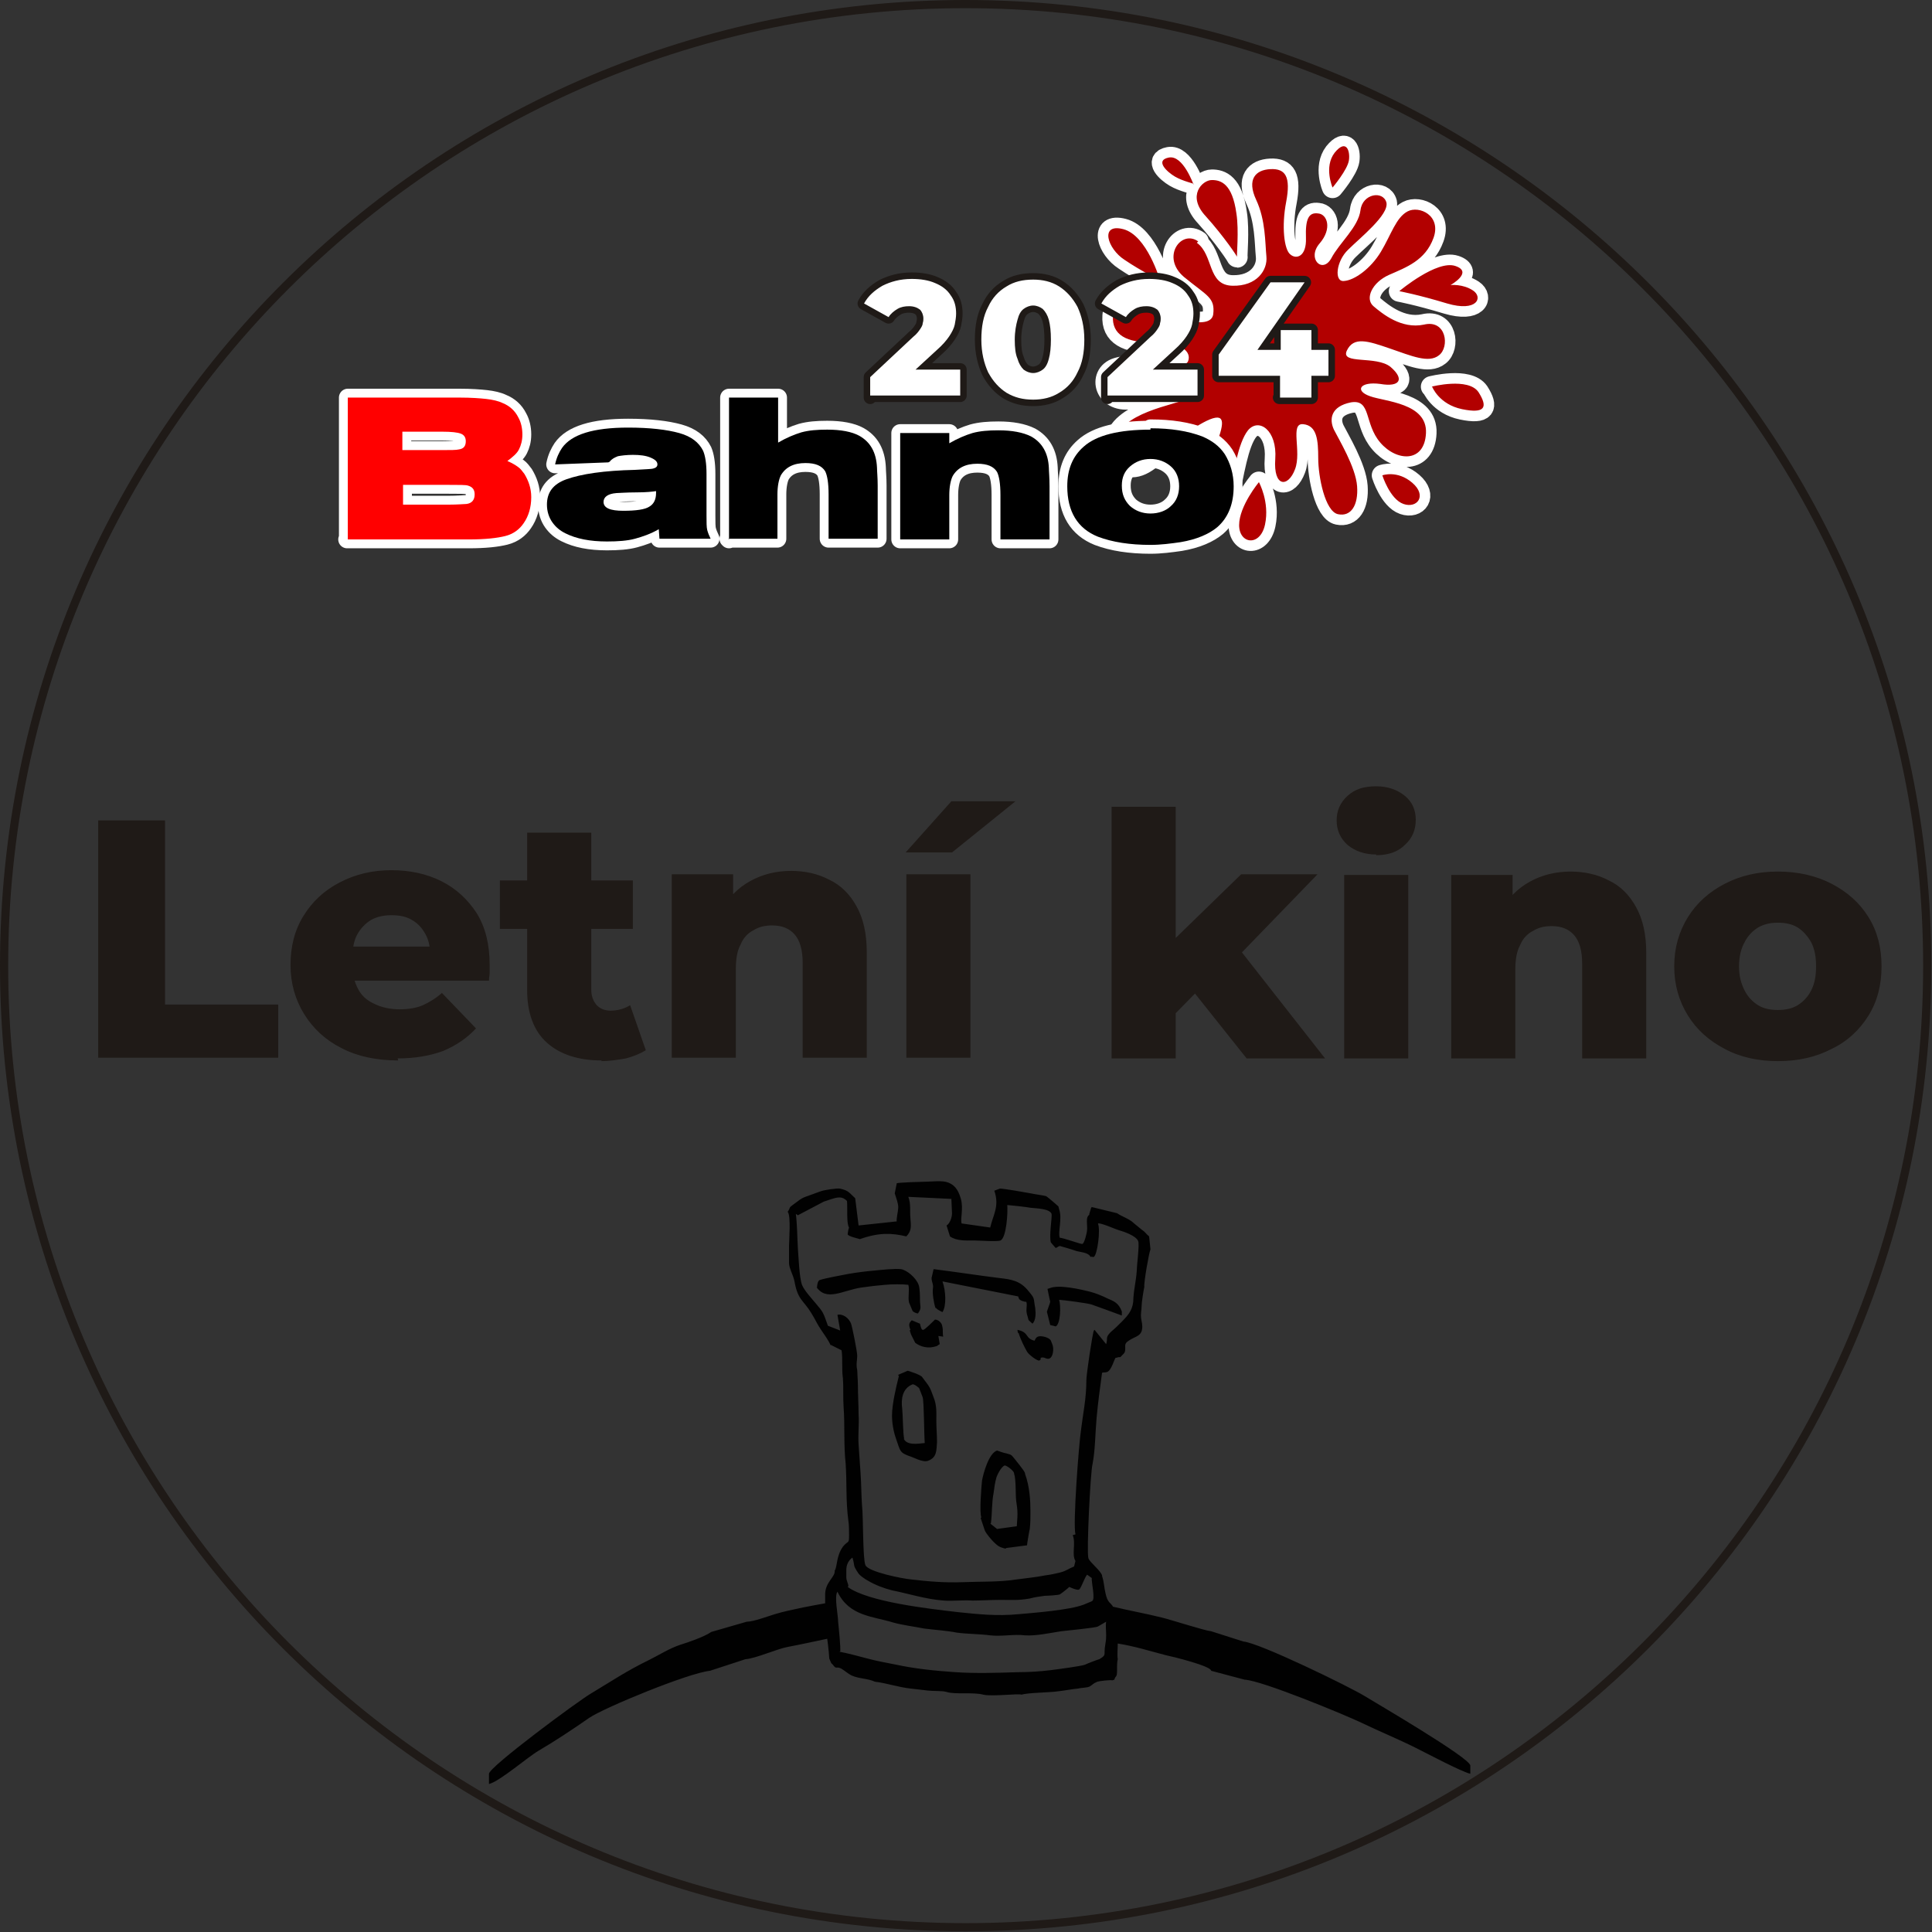<?xml version="1.0" encoding="UTF-8"?>
<!-- Creator: CorelDRAW -->
<svg xmlns="http://www.w3.org/2000/svg" xmlns:xlink="http://www.w3.org/1999/xlink" xml:space="preserve" width="18.483mm" height="18.483mm" style="shape-rendering:geometricPrecision; text-rendering:geometricPrecision; image-rendering:optimizeQuality; fill-rule:evenodd; clip-rule:evenodd" viewBox="0 0 2.833 2.833">
 <rect x="0" y="0" width="2.833" height="2.833" fill="#333333" stroke="none"/>
 <defs>
  <style type="text/css">
   <![CDATA[
    .str0 {stroke:#1F1A17;stroke-width:0.012}
    .str3 {stroke:#1F1A17;stroke-width:0.019;stroke-linejoin:round}
    .str2 {stroke:white;stroke-width:0.026;stroke-linejoin:round}
    .str1 {stroke:white;stroke-width:0.031;stroke-linecap:round;stroke-linejoin:round}
    .fil0 {fill:none}
    .fil3 {fill:none;fill-rule:nonzero}
    .fil2 {fill:#010101}
    .fil4 {fill:#B20000}
    .fil1 {fill:#1F1A17;fill-rule:nonzero}
    .fil7 {fill:white;fill-rule:nonzero}
    .fil6 {fill:black;fill-rule:nonzero}
    .fil5 {fill:red;fill-rule:nonzero}
   ]]>
  </style>
 </defs>
 <g id="Vrstva_x0020_1">
  <g id="_209407088">
   <path id="_209406224" class="fil0 str0" d="M1.416 0.006c0.779,0 1.41,0.632 1.41,1.41 0,0.779 -0.632,1.41 -1.41,1.41 -0.779,0 -1.41,-0.632 -1.41,-1.41 0,-0.779 0.632,-1.41 1.41,-1.41z"></path>
   <path id="_209405624" class="fil1" d="M0.144 1.551l0 -0.348 0.098 0 0 0.27 0.166 0 0 0.078 -0.264 0zm0.44 0.004c-0.032,0 -0.06,-0.006 -0.083,-0.018 -0.024,-0.012 -0.042,-0.029 -0.055,-0.05 -0.013,-0.021 -0.02,-0.045 -0.02,-0.072 0,-0.027 0.006,-0.051 0.019,-0.072 0.013,-0.021 0.03,-0.037 0.053,-0.049 0.023,-0.012 0.048,-0.018 0.076,-0.018 0.026,0 0.051,0.005 0.073,0.016 0.022,0.011 0.039,0.027 0.052,0.047 0.013,0.021 0.019,0.046 0.019,0.076 0,0.003 -0,0.007 -0,0.011 -0,0.004 -0.001,0.008 -0.001,0.012l-0.213 0 0 -0.05 0.163 0 -0.036 0.014c0,-0.012 -0.002,-0.023 -0.007,-0.032 -0.005,-0.009 -0.011,-0.016 -0.02,-0.021 -0.008,-0.005 -0.018,-0.007 -0.03,-0.007 -0.011,0 -0.021,0.002 -0.03,0.007 -0.008,0.005 -0.015,0.012 -0.02,0.021 -0.005,0.009 -0.007,0.02 -0.007,0.032l0 0.014c0,0.013 0.003,0.025 0.008,0.034 0.005,0.01 0.013,0.017 0.024,0.022 0.01,0.005 0.023,0.008 0.037,0.008 0.013,0 0.025,-0.002 0.034,-0.006 0.009,-0.004 0.019,-0.01 0.028,-0.018l0.05 0.052c-0.013,0.014 -0.029,0.025 -0.048,0.033 -0.019,0.007 -0.041,0.011 -0.067,0.011zm0.298 0c-0.034,0 -0.061,-0.009 -0.08,-0.026 -0.019,-0.017 -0.029,-0.043 -0.029,-0.077l0 -0.231 0.094 0 0 0.23c0,0.01 0.003,0.017 0.008,0.023 0.005,0.005 0.012,0.008 0.02,0.008 0.011,0 0.021,-0.003 0.029,-0.008l0.023 0.066c-0.008,0.005 -0.018,0.009 -0.029,0.012 -0.012,0.002 -0.024,0.004 -0.036,0.004zm-0.149 -0.193l0 -0.071 0.195 0 0 0.071 -0.195 0zm0.426 -0.085c0.021,0 0.04,0.004 0.057,0.013 0.017,0.008 0.03,0.021 0.04,0.039 0.01,0.018 0.015,0.04 0.015,0.068l0 0.154 -0.094 0 0 -0.139c0,-0.019 -0.004,-0.033 -0.012,-0.042 -0.008,-0.009 -0.019,-0.013 -0.033,-0.013 -0.01,0 -0.019,0.002 -0.027,0.007 -0.008,0.004 -0.015,0.011 -0.019,0.021 -0.005,0.009 -0.007,0.021 -0.007,0.036l0 0.13 -0.094 0 0 -0.269 0.09 0 0 0.076 -0.017 -0.022c0.01,-0.02 0.024,-0.034 0.042,-0.044 0.018,-0.01 0.038,-0.015 0.061,-0.015zm0.17 0.274l0 -0.269 0.094 0 0 0.269 -0.094 0zm-0.001 -0.301l0.067 -0.075 0.094 0 -0.093 0.075 -0.068 0zm0.38 0.252l0.002 -0.113 0.11 -0.107 0.112 0 -0.122 0.126 -0.048 0.039 -0.054 0.055zm-0.078 0.05l0 -0.369 0.094 0 0 0.369 -0.094 0zm0.198 0l-0.082 -0.103 0.059 -0.073 0.138 0.176 -0.114 0zm0.143 0l0 -0.269 0.094 0 0 0.269 -0.094 0zm0.047 -0.299c-0.017,0 -0.031,-0.005 -0.042,-0.014 -0.011,-0.01 -0.016,-0.022 -0.016,-0.036 0,-0.014 0.005,-0.026 0.016,-0.036 0.011,-0.01 0.024,-0.014 0.042,-0.014 0.017,0 0.031,0.005 0.042,0.014 0.011,0.009 0.016,0.021 0.016,0.035 0,0.015 -0.005,0.027 -0.016,0.037 -0.01,0.01 -0.024,0.015 -0.042,0.015zm0.284 0.025c0.021,0 0.04,0.004 0.057,0.013 0.017,0.008 0.03,0.021 0.04,0.039 0.01,0.018 0.015,0.04 0.015,0.068l0 0.154 -0.094 0 0 -0.139c0,-0.019 -0.004,-0.033 -0.012,-0.042 -0.008,-0.009 -0.019,-0.013 -0.033,-0.013 -0.01,0 -0.019,0.002 -0.027,0.007 -0.008,0.004 -0.015,0.011 -0.019,0.021 -0.005,0.009 -0.007,0.021 -0.007,0.036l0 0.13 -0.094 0 0 -0.269 0.09 0 0 0.076 -0.017 -0.022c0.01,-0.02 0.024,-0.034 0.042,-0.044 0.018,-0.01 0.038,-0.015 0.061,-0.015zm0.305 0.278c-0.029,0 -0.056,-0.006 -0.078,-0.018 -0.023,-0.012 -0.041,-0.028 -0.054,-0.049 -0.013,-0.021 -0.02,-0.045 -0.02,-0.072 0,-0.027 0.007,-0.051 0.02,-0.072 0.013,-0.021 0.031,-0.037 0.054,-0.049 0.023,-0.012 0.049,-0.018 0.078,-0.018 0.029,0 0.056,0.006 0.079,0.018 0.023,0.012 0.041,0.028 0.054,0.049 0.013,0.021 0.019,0.045 0.019,0.072 0,0.027 -0.006,0.051 -0.019,0.072 -0.013,0.021 -0.031,0.038 -0.054,0.049 -0.023,0.012 -0.049,0.018 -0.079,0.018zm0 -0.075c0.011,0 0.021,-0.002 0.029,-0.007 0.008,-0.005 0.015,-0.012 0.02,-0.022 0.005,-0.01 0.007,-0.021 0.007,-0.035 0,-0.014 -0.002,-0.025 -0.007,-0.035 -0.005,-0.009 -0.012,-0.017 -0.02,-0.022 -0.008,-0.005 -0.018,-0.007 -0.029,-0.007 -0.011,0 -0.02,0.002 -0.029,0.007 -0.008,0.005 -0.015,0.012 -0.02,0.022 -0.005,0.009 -0.008,0.021 -0.008,0.035 0,0.014 0.003,0.025 0.008,0.035 0.005,0.01 0.012,0.017 0.02,0.022 0.008,0.005 0.018,0.007 0.029,0.007z"></path>
   <path id="_209405792" class="fil2" d="M1.224 2.303c0.001,0.01 -0.015,0.017 -0.014,0.037 0,0.003 3.06503e-005,0.007 -0,0.011 -0.011,0.002 -0.022,0.004 -0.032,0.006 -0.014,0.003 -0.029,0.006 -0.042,0.01 -0.01,0.003 -0.031,0.011 -0.041,0.011l-0.052 0.015c-0.01,0.007 -0.033,0.015 -0.046,0.019 -0.015,0.005 -0.031,0.015 -0.045,0.022 -0.033,0.016 -0.055,0.031 -0.085,0.049 -0.019,0.011 -0.15,0.108 -0.15,0.118l0 0.015c0.016,-0.004 0.056,-0.039 0.073,-0.049 0.024,-0.014 0.051,-0.032 0.074,-0.048 0.022,-0.015 0.146,-0.066 0.177,-0.069l0.052 -0.017c0.015,-0.001 0.046,-0.015 0.062,-0.018 0.021,-0.004 0.039,-0.008 0.058,-0.012 0.002,0.014 0.003,0.028 0.003,0.029l0.003 0.007c0.002,0.001 0.004,0.005 0.006,0.006 0.003,0.001 0.003,-0.001 0.009,0.002 0.005,0.003 0.009,0.007 0.015,0.01 0.012,0.005 0.023,0.004 0.034,0.009 0.017,0.002 0.034,0.008 0.052,0.01 0.009,0.001 0.018,0.002 0.026,0.003 0.008,0.001 0.02,0 0.027,0.002 0.012,0.004 0.039,0 0.054,0.004 0.012,0.003 0.052,-0.002 0.056,-0 0.009,-0.003 0.041,-0.003 0.054,-0.005 0.009,-0.001 0.019,-0.003 0.029,-0.004 0.004,-0.001 0.009,-0.001 0.014,-0.002 0.005,-0.001 0.007,-0.005 0.012,-0.007l0.002 -0.001c0.003,-0.001 0.02,-0.003 0.022,-0.002l0.003 -0.001c0.002,-0.007 0.004,-0.002 0.004,-0.014 0,-0.005 -9.1951e-005,-0.012 0.001,-0.016 -0.001,-0.006 -0,-0.015 0,-0.023 0.025,0.004 0.047,0.011 0.07,0.017 0.01,0.002 0.067,0.016 0.067,0.023l0.049 0.013c0.025,0.001 0.148,0.052 0.171,0.063 0.027,0.013 0.054,0.024 0.08,0.037 0.016,0.008 0.067,0.035 0.08,0.038l0 -0.012c0,-0.011 -0.137,-0.091 -0.155,-0.102 -0.021,-0.013 -0.154,-0.078 -0.178,-0.08l-0.047 -0.015c-0.01,-0.001 -0.056,-0.016 -0.072,-0.02 -0.024,-0.006 -0.047,-0.01 -0.072,-0.016 -0.003,-0.006 -0.008,-0.005 -0.011,-0.02 -0.002,-0.008 -0.002,-0.016 -0.005,-0.025l-0 -0.001c-0.003,-0.008 -0.018,-0.019 -0.02,-0.025 -0.003,-0.008 0.003,-0.127 0.006,-0.138 0.004,-0.02 0.004,-0.046 0.006,-0.068 0.002,-0.022 0.005,-0.044 0.008,-0.066 0.003,-0.001 0.003,-0 0.007,-0.001 0.007,-0.002 0.011,-0.02 0.013,-0.021l0.001 -0c0.003,-0.001 0.003,-0.001 0.006,-0.001 0.004,-0.005 0.007,-0.005 0.007,-0.012 7.66258e-005,-0.006 -0.001,-0.008 0.005,-0.012 0.01,-0.007 0.02,-0.006 0.02,-0.021 -9.1951e-005,-0.006 -0.002,-0.01 -0.002,-0.016 0,-0.005 0.001,-0.009 0.001,-0.014 0,-0.005 0.003,-0.024 0.004,-0.028 -0.001,-0.006 0.007,-0.051 0.009,-0.055l-0.002 -0.019c-0.005,-0.004 -0.005,-0.006 -0.011,-0.01 -0.004,-0.003 -0.007,-0.006 -0.011,-0.009 -0.007,-0.007 -0.018,-0.01 -0.025,-0.015l-0.037 -0.009 -0.001 0.001 -0.003 0.01 0.001 0c-0.007,0.003 -0.003,0.016 -0.004,0.023 -0,0.003 -0.004,0.02 -0.007,0.02 -0.001,0.001 -0.028,-0.009 -0.033,-0.009 -0.003,-0.009 0.004,-0.028 -0.001,-0.042l-0.001 -0.004c-0.001,-0.001 -0.016,-0.014 -0.018,-0.015 -0.003,-0.001 -0.018,-0.003 -0.022,-0.004 -0.005,-0.001 -0.045,-0.008 -0.046,-0.007l-0.008 0.003c0.008,0.023 -0.002,0.036 -0.006,0.054l-0.042 -0.006c-0.002,-0.008 0.003,-0.021 -0.001,-0.036 -0.004,-0.014 -0.01,-0.022 -0.022,-0.025 -0.009,-0.002 -0.025,6.13007e-005 -0.036,-0 -0.005,-0 -0.031,0.001 -0.036,0.002l-0.003 0.015c0.002,0.006 0.006,0.017 0.005,0.022 -0,0.004 -0.003,0.016 -0.002,0.019l-0.056 0.006 -0.005 -0.04c-0.009,-0.008 -0.009,-0.011 -0.022,-0.014 -0.004,-0.001 -0.024,0.002 -0.029,0.004l-0.022 0.008c-0.008,0.003 -0.01,0.006 -0.016,0.01 -0.01,0.007 -0.005,0.005 -0.01,0.012 0.005,0.005 0.002,0.042 0.002,0.05 0,0.009 6.13007e-005,0.016 0,0.025 6.13007e-005,0.008 0.006,0.017 0.008,0.027 0.005,0.028 0.013,0.027 0.025,0.047 0.005,0.008 0.009,0.017 0.014,0.024 0.004,0.006 0.012,0.017 0.014,0.023l0 -0.001 0.016 0.008c0.002,0.012 0,0.028 0.002,0.041 0.001,0.013 0,0.028 0.001,0.042 0.002,0.027 0,0.056 0.003,0.083 0.002,0.029 0,0.054 0.004,0.084 0.001,0.006 0.001,0.015 0.001,0.021 0,0.014 -0.001,0.007 -0.009,0.017 -0.01,0.014 -0.008,0.029 -0.012,0.035zm0.27 -0.348l0 0.001c0.003,0.009 0.008,0.019 0.012,0.026 0.002,0.004 0.015,0.014 0.018,0.013 0.002,-0.001 0.002,-0.001 0.002,-0.004 0.006,-0.002 0.008,0.003 0.013,0.001 0.005,-0.002 0.007,-0.014 0.004,-0.021l-0.002 -0.005c-0.002,-0.005 -0.015,-0.008 -0.019,-0.006 -0.003,0.001 -0.004,0.004 -0.005,0.006 -0.015,-0.004 -0.007,-0.012 -0.025,-0.016 0,0.002 -0,0.002 0.001,0.005zm-0.16 -0.004l0.002 0.006 0.006 0.012c0.008,0.006 0.019,0.009 0.031,0.005 0.003,-0.001 0.001,-0.001 0.005,-0.003l-0.002 -0.012 0.007 0.001c-0.001,-0.005 0,-0.01 -0.001,-0.014l-0.001 -0.004c-0.002,-0.004 -0.006,-0.007 -0.01,-0.007 -0.003,0.003 -0.014,0.014 -0.017,0.015 -0.003,0.001 -0.004,-0.005 -0.005,-0.009l-0.012 -0.005c-0.004,0.004 -0.005,0.006 -0.002,0.014zm-0.016 0.067c-0.004,0.016 -0.01,0.041 -0.01,0.058 -0,0.01 0.002,0.023 0.006,0.034 0.006,0.017 0.005,0.02 0.019,0.025 0.007,0.002 0.02,0.01 0.028,0.007 0.013,-0.005 0.012,-0.015 0.013,-0.027 0,-0.011 -0.001,-0.021 -0.001,-0.032 0,-0.01 0.001,-0.022 -0.004,-0.034l-0.003 -0.008c-0.003,-0.009 -0.009,-0.015 -0.014,-0.022 -0.002,-0.003 -0.02,-0.009 -0.021,-0.009l-0.014 0.006zm0.007 0.091c0.004,0.011 0.021,0.008 0.031,0.007 -0.001,-0.012 -0.001,-0.06 -0.003,-0.067l-0.005 -0.013c-0,-0.001 -0.008,-0.007 -0.01,-0.006 -0.015,0.006 -0.017,0.022 -0.015,0.036 0.001,0.009 0.001,0.038 0.003,0.044zm0.21 -0.186l0.005 0.02c0.001,0 0.008,0.002 0.008,0.002 0.007,-0.003 0.008,-0.03 0.005,-0.039 0.004,-0 0.043,0.005 0.048,0.007 0.006,0.002 0.044,0.016 0.044,0.016 -0,-0.003 0,-0.004 -0,-0.006 -0.005,-0.013 -0.012,-0.015 -0.021,-0.019 -0.008,-0.004 -0.018,-0.008 -0.026,-0.01 -0.012,-0.003 -0.045,-0.011 -0.059,-0.005l-0.003 0.001c0,0.001 0.004,0.019 0.004,0.019 -0.001,0.004 -0.004,0.011 -0.005,0.015zm-0.097 0.303l0.006 0.018c0.002,0.005 0.01,0.014 0.013,0.017 0.006,0.006 0.009,0.008 0.018,0.01l-0 -0.001 0.031 -0.004c-9.1951e-005,-0.001 0.003,-0.02 0.004,-0.024 0.001,-0.008 0.001,-0.017 0.001,-0.025 -0,-0.016 -0.001,-0.037 -0.008,-0.056l-0 -0.001c-0.002,-0.005 -0.014,-0.019 -0.017,-0.023 -0.004,-0.005 -0.005,-0.004 -0.011,-0.006 -0.002,-0 -0.013,-0.004 -0.013,-0.004 -0.012,0.004 -0.02,0.033 -0.022,0.044 -0.001,0.009 -0.004,0.047 -0.001,0.054zm0.014 0.008l0.01 0.008 0.029 -0.004c-0,-0.003 0.001,-0.012 0.001,-0.018 -0,-0.006 -0.001,-0.014 -0.002,-0.02 -0.001,-0.009 -0,-0.031 -0.003,-0.039l-0 -0.001c-0.001,-0.004 -0.012,-0.012 -0.014,-0.011 -0.005,0.002 -0.011,0.014 -0.012,0.018 -0.002,0.007 -0.003,0.014 -0.004,0.022 -0.003,0.016 -0.002,0.03 -0.004,0.045zm-0.255 -0.347c0.015,0.022 0.039,0.005 0.066,0.001 0.014,-0.002 0.023,-0.003 0.035,-0.004 0.009,-0.001 0.027,-0.001 0.034,-0 0.002,0.008 -0.001,0.018 0.001,0.026l0.005 0.012c0.001,0.002 0.006,0.004 0.008,0.004 0.006,-0.008 0.003,-0.01 0.003,-0.02 -0,-0.005 -7.66258e-005,-0.017 -0.002,-0.022 -0.004,-0.011 -0.018,-0.022 -0.026,-0.023 -0.009,-0.001 -0.028,0.001 -0.038,0.002 -0.012,0.001 -0.028,0.003 -0.039,0.005 -0.01,0.002 -0.033,0.006 -0.042,0.009 -0.003,0.001 -0.004,0.008 -0.004,0.011zm0.175 0.03c0.001,0.003 0.008,0.006 0.01,0.007 0.006,-0.009 0.005,-0.031 -0,-0.045l0.111 0.022 0.001 0.003c0.001,0.003 0.008,0.005 0.011,0.005 0.002,0.007 -0.002,0.011 0.002,0.022l0.001 0.004c0,0.001 0.005,0.005 0.006,0.006 0.005,-0.005 0.005,-0.015 0.004,-0.023 -0.003,-0.016 -0,-0.013 -0.01,-0.025 -0.012,-0.015 -0.025,-0.017 -0.043,-0.019 -0.032,-0.004 -0.064,-0.009 -0.096,-0.013 -0.001,0.004 -0.002,0.009 -0.003,0.013 -0,0.006 0.003,0.009 0.002,0.015 -0.001,0.007 0.001,0.021 0.004,0.03zm-0.141 0.505c0.011,0.002 0.03,0.007 0.041,0.01 0.015,0.004 0.027,0.006 0.042,0.009 0.028,0.006 0.057,0.009 0.087,0.011 0.029,0.002 0.061,0.001 0.092,0 0.015,-0 0.032,-0.001 0.048,-0.003 0.008,-0.001 0.046,-0.006 0.05,-0.008 0.004,-0.002 0.02,-0.008 0.021,-0.008 0.01,-0.006 0.007,-0.006 0.008,-0.016 0.001,-0.009 0.002,-0.01 0.002,-0.019 6.13007e-005,-0.006 -0.001,-0.014 -0,-0.02l-0.012 0.007c-0.003,0.002 -0.046,0.006 -0.054,0.007 -0.019,0.003 -0.037,0.007 -0.053,0.006 -0.016,-0.002 -0.035,0.002 -0.051,-0 -0.015,-0.002 -0.035,-0.002 -0.049,-0.004 -0.015,-0.003 -0.033,-0.004 -0.048,-0.006 -0.015,-0.003 -0.032,-0.005 -0.046,-0.009 -0.029,-0.009 -0.064,-0.009 -0.081,-0.045 -0.005,0.007 0.001,0.034 0.001,0.044 0.001,0.01 0.004,0.038 0.003,0.045zm0.012 -0.095c0.03,0.022 0.119,0.032 0.162,0.037 0.029,0.003 0.057,0.006 0.088,0.003 0.023,-0.002 0.075,-0.006 0.096,-0.014l0.012 -0.005c0.006,-0.002 -0.001,-0.028 -0,-0.034l-0.007 -0.005c-0.004,0.005 -0.009,0.021 -0.012,0.022 -0.003,0.001 -0.012,-0.003 -0.014,-0.004 -0.002,0.002 -0.012,0.01 -0.014,0.011 -0.002,0.001 -0.017,0.002 -0.022,0.002 -0.007,0.001 -0.015,0.002 -0.022,0.004 -0.017,0.003 -0.027,0.002 -0.043,0.002 -0.013,0 -0.029,0.001 -0.041,0.001 -0.014,-0.001 -0.029,0.001 -0.042,0 -0.027,-0.002 -0.051,-0.01 -0.076,-0.015 -0.012,-0.003 -0.025,-0.008 -0.035,-0.014 -0.004,-0.002 -0.013,-0.008 -0.015,-0.012 -0.008,-0.012 -0.004,-0.009 -0.008,-0.022 -0.006,0.004 -0.009,0.011 -0.009,0.018 4.59755e-005,0.004 -0,0.007 0,0.011 0,0.005 0.003,0.009 0.003,0.013zm-0.076 -0.547c0.002,0.016 0.002,0.034 0.003,0.051 0.001,0.012 0.002,0.042 0.006,0.053 0.003,0.008 0.015,0.021 0.02,0.027 0.011,0.013 0.011,0.013 0.018,0.033l0.018 0.007 -0.004 -0.023c0.008,-0.002 0.017,0.005 0.02,0.013 0.002,0.006 0.009,0.041 0.009,0.047 0,0.007 -0.002,0.012 -0,0.021 0,0.003 0.001,0.016 0.001,0.022 0,0.014 0.001,0.03 0.001,0.043 0.001,0.015 -0.001,0.029 0,0.044 0.001,0.015 0.002,0.03 0.003,0.044 0.001,0.014 0.001,0.031 0.002,0.045 0.002,0.017 0.001,0.079 0.005,0.088 0.004,0.01 0.055,0.02 0.067,0.021 0.026,0.003 0.048,0.005 0.076,0.004 0.025,-0.001 0.054,-0 0.079,-0.004 0.014,-0.002 0.027,-0.003 0.042,-0.006 0.008,-0.001 0.012,-0.002 0.021,-0.004 0.011,-0.003 0.011,-0.005 0.021,-0.009l0.002 -0.008c-0.006,-0.01 0.001,-0.025 -0.004,-0.038l0.004 -0.001c-0.004,-0.015 0.005,-0.132 0.008,-0.152 0.003,-0.025 0.008,-0.047 0.008,-0.074 0,-0.009 0.009,-0.069 0.011,-0.073l0.001 -0.001 0.017 0.021c0.003,-0.009 -0.002,-0.009 0.007,-0.018 0.006,-0.005 0.01,-0.009 0.016,-0.015 0.011,-0.011 0.017,-0.019 0.017,-0.035 0.001,-0.015 0.004,-0.025 0.005,-0.041 0,-0.007 0.004,-0.037 0.002,-0.042 -0.003,-0.008 -0.021,-0.014 -0.028,-0.016 -0.007,-0.002 -0.026,-0.011 -0.031,-0.01 0.004,0.01 -0.001,0.046 -0.006,0.049 -0.003,0.001 -0.001,-0.001 -0.005,-0 -0.003,-0.007 -0.017,-0.007 -0.022,-0.009 -0.002,-0.001 -0.023,-0.007 -0.023,-0.007 -0.003,0.001 -0.003,0.002 -0.006,0.003 -0.001,-0.001 -0.007,-0.008 -0.007,-0.008 -0.003,-0.009 0.002,-0.038 0.001,-0.042 -0.003,-0.008 -0.023,-0.008 -0.031,-0.009 -0.004,-0.001 -0.032,-0.004 -0.034,-0.004 0.001,0.01 -0.001,0.048 -0.01,0.052 -0.005,0.002 -0.031,-0 -0.038,-0 -0.012,-0 -0.026,0.001 -0.036,-0.006l-0.005 -0.016c0.005,-0.003 0.008,-0.012 0.008,-0.018 0,-0.002 -0.001,-0.021 -0.001,-0.022l-3.06503e-005 0.001 -0.063 -0.003c0.004,0.011 0.002,0.02 0.003,0.031 0.001,0.012 0.002,0.019 -0.006,0.027 -0.021,-0.005 -0.04,-0.006 -0.068,0.004 -0.003,-0.001 -0.017,-0.004 -0.018,-0.007 -0,-0.001 0.001,-0.008 0.002,-0.01 -0.004,-0.006 -0.002,-0.03 -0.003,-0.039 -0.007,-0.007 -0.013,-0.006 -0.025,-0.002l-0.009 0.003 -0.038 0.02z"></path>
   <g>
    <g>
     <path id="_206813448" class="fil3 str1" d="M1.755 0.356c0.025,0.018 0.015,0.062 0.052,0.063 0.036,0.001 0.052,-0.023 0.05,-0.043 -0.002,-0.02 -0.001,-0.053 -0.015,-0.083 -0.014,-0.03 -0.001,-0.044 0.021,-0.045 0.022,-0.001 0.03,0.011 0.023,0.048 -0.007,0.036 -0.003,0.07 0.006,0.077 0.009,0.008 0.024,0.003 0.023,-0.024 -0.001,-0.028 0.004,-0.038 0.018,-0.036 0.013,0.001 0.021,0.022 0.002,0.044 -0.019,0.022 0.004,0.045 0.017,0.022 0.012,-0.023 0.04,-0.046 0.043,-0.071 0.003,-0.024 0.033,-0.029 0.038,-0.011 0.004,0.018 -0.039,0.052 -0.056,0.069 -0.018,0.017 -0.021,0.048 -0.006,0.046 0.015,-0.001 0.039,-0.018 0.054,-0.043 0.015,-0.025 0.022,-0.05 0.039,-0.059 0.017,-0.009 0.05,0.006 0.038,0.039 -0.012,0.033 -0.04,0.043 -0.065,0.054 -0.025,0.011 -0.036,0.035 -0.023,0.046 0.013,0.011 0.041,0.034 0.074,0.027 0.033,-0.008 0.038,0.033 0.022,0.045 -0.015,0.012 -0.04,0.001 -0.072,-0.01 -0.032,-0.011 -0.053,-0.018 -0.063,0.003 -0.01,0.021 0.043,0.007 0.064,0.024 0.021,0.018 0.014,0.03 -0.015,0.025 -0.03,-0.004 -0.038,0.01 -0.015,0.018 0.022,0.008 0.084,0.01 0.082,0.054 -0.002,0.044 -0.043,0.042 -0.067,0.014 -0.024,-0.028 -0.013,-0.064 -0.043,-0.059 -0.03,0.006 -0.032,0.025 -0.025,0.04 0.007,0.014 0.032,0.055 0.034,0.083 0.002,0.028 -0.009,0.045 -0.028,0.041 -0.019,-0.004 -0.029,-0.055 -0.029,-0.082 0,-0.027 -0.002,-0.048 -0.022,-0.05 -0.02,-0.002 -0.002,0.04 -0.012,0.066 -0.01,0.027 -0.032,0.027 -0.029,-0.015 0.003,-0.042 -0.024,-0.061 -0.04,-0.042 -0.015,0.019 -0.021,0.063 -0.03,0.104 -0.009,0.041 -0.059,0.038 -0.053,0.001 0.006,-0.036 0.023,-0.048 0.035,-0.08 0.012,-0.032 0.017,-0.051 -0.008,-0.041 -0.024,0.01 -0.053,0.035 -0.093,0.062 -0.04,0.027 -0.065,-0.026 -0.03,-0.055 0.035,-0.03 0.113,-0.034 0.108,-0.05 -0.004,-0.016 -0.055,0.003 -0.097,0.012 -0.042,0.009 -0.053,-0.035 -0.024,-0.044 0.029,-0.009 0.098,0.004 0.104,-0.01 0.006,-0.014 -0.01,-0.029 -0.05,-0.028 -0.04,0.001 -0.062,-0.011 -0.06,-0.039 0.002,-0.028 0.034,-0.029 0.055,-0.014 0.021,0.014 0.088,0.038 0.092,0.012 0.003,-0.025 -0.009,-0.027 -0.043,-0.055 -0.034,-0.029 -0.004,-0.07 0.021,-0.052zm0.059 0.021c0.001,0 -0.019,-0.03 -0.046,-0.06 -0.028,-0.03 -0.005,-0.053 0.009,-0.053 0.013,-0 0.03,0.005 0.036,0.049 0.004,0.025 0,0.064 0.001,0.064zm-0.064 -0.107c0,0.001 -0.015,-0.043 -0.036,-0.039 -0.021,0.004 -0.003,0.021 0.009,0.028 0.012,0.007 0.028,0.01 0.028,0.011zm-0.049 0.141c0,0 -0.019,-0.066 -0.054,-0.075 -0.035,-0.009 -0.023,0.029 0.002,0.045 0.025,0.017 0.052,0.03 0.052,0.03zm0.145 0.296c0,0 -0.029,0.035 -0.029,0.063 0,0.028 0.031,0.032 0.038,-0.001 0.007,-0.033 -0.009,-0.062 -0.009,-0.062zm0.181 -0.01c0,0 0.011,0.035 0.031,0.042 0.02,0.007 0.035,-0.012 0.013,-0.031 -0.022,-0.019 -0.044,-0.011 -0.044,-0.011zm0.072 -0.13c0,0 0.054,-0.014 0.069,0.008 0.014,0.022 0.01,0.032 -0.024,0.025 -0.034,-0.007 -0.044,-0.033 -0.044,-0.033zm-0.145 -0.292c0,0 -0.013,-0.03 0.003,-0.051 0.017,-0.021 0.023,-0.003 0.021,0.011 -0.002,0.014 -0.024,0.04 -0.024,0.04zm0.099 0.151c0,0 0.054,-0.045 0.081,-0.036 0.027,0.009 -0.007,0.028 -0.007,0.028 0,0 0.018,-0.002 0.033,0.008 0.015,0.01 0.006,0.032 -0.038,0.019 -0.043,-0.013 -0.07,-0.018 -0.07,-0.018z"></path>
     <path id="_206813520" class="fil4" d="M1.755 0.356c0.025,0.018 0.015,0.062 0.052,0.063 0.036,0.001 0.052,-0.023 0.05,-0.043 -0.002,-0.02 -0.001,-0.053 -0.015,-0.083 -0.014,-0.03 -0.001,-0.044 0.021,-0.045 0.022,-0.001 0.03,0.011 0.023,0.048 -0.007,0.036 -0.003,0.07 0.006,0.077 0.009,0.008 0.024,0.003 0.023,-0.024 -0.001,-0.028 0.004,-0.038 0.018,-0.036 0.013,0.001 0.021,0.022 0.002,0.044 -0.019,0.022 0.004,0.045 0.017,0.022 0.012,-0.023 0.04,-0.046 0.043,-0.071 0.003,-0.024 0.033,-0.029 0.038,-0.011 0.004,0.018 -0.039,0.052 -0.056,0.069 -0.018,0.017 -0.021,0.048 -0.006,0.046 0.015,-0.001 0.039,-0.018 0.054,-0.043 0.015,-0.025 0.022,-0.05 0.039,-0.059 0.017,-0.009 0.05,0.006 0.038,0.039 -0.012,0.033 -0.04,0.043 -0.065,0.054 -0.025,0.011 -0.036,0.035 -0.023,0.046 0.013,0.011 0.041,0.034 0.074,0.027 0.033,-0.008 0.038,0.033 0.022,0.045 -0.015,0.012 -0.04,0.001 -0.072,-0.01 -0.032,-0.011 -0.053,-0.018 -0.063,0.003 -0.01,0.021 0.043,0.007 0.064,0.024 0.021,0.018 0.014,0.03 -0.015,0.025 -0.03,-0.004 -0.038,0.01 -0.015,0.018 0.022,0.008 0.084,0.01 0.082,0.054 -0.002,0.044 -0.043,0.042 -0.067,0.014 -0.024,-0.028 -0.013,-0.064 -0.043,-0.059 -0.03,0.006 -0.032,0.025 -0.025,0.04 0.007,0.014 0.032,0.055 0.034,0.083 0.002,0.028 -0.009,0.045 -0.028,0.041 -0.019,-0.004 -0.029,-0.055 -0.029,-0.082 0,-0.027 -0.002,-0.048 -0.022,-0.05 -0.02,-0.002 -0.002,0.04 -0.012,0.066 -0.01,0.027 -0.032,0.027 -0.029,-0.015 0.003,-0.042 -0.024,-0.061 -0.04,-0.042 -0.015,0.019 -0.021,0.063 -0.03,0.104 -0.009,0.041 -0.059,0.038 -0.053,0.001 0.006,-0.036 0.023,-0.048 0.035,-0.08 0.012,-0.032 0.017,-0.051 -0.008,-0.041 -0.024,0.01 -0.053,0.035 -0.093,0.062 -0.04,0.027 -0.065,-0.026 -0.03,-0.055 0.035,-0.03 0.113,-0.034 0.108,-0.05 -0.004,-0.016 -0.055,0.003 -0.097,0.012 -0.042,0.009 -0.053,-0.035 -0.024,-0.044 0.029,-0.009 0.098,0.004 0.104,-0.01 0.006,-0.014 -0.01,-0.029 -0.05,-0.028 -0.04,0.001 -0.062,-0.011 -0.06,-0.039 0.002,-0.028 0.034,-0.029 0.055,-0.014 0.021,0.014 0.088,0.038 0.092,0.012 0.003,-0.025 -0.009,-0.027 -0.043,-0.055 -0.034,-0.029 -0.004,-0.07 0.021,-0.052zm0.059 0.021c0.001,0 -0.019,-0.03 -0.046,-0.06 -0.028,-0.03 -0.005,-0.053 0.009,-0.053 0.013,-0 0.03,0.005 0.036,0.049 0.004,0.025 0,0.064 0.001,0.064zm-0.064 -0.107c0,0.001 -0.015,-0.043 -0.036,-0.039 -0.021,0.004 -0.003,0.021 0.009,0.028 0.012,0.007 0.028,0.01 0.028,0.011zm-0.049 0.141c0,0 -0.019,-0.066 -0.054,-0.075 -0.035,-0.009 -0.023,0.029 0.002,0.045 0.025,0.017 0.052,0.03 0.052,0.03zm0.145 0.296c0,0 -0.029,0.035 -0.029,0.063 0,0.028 0.031,0.032 0.038,-0.001 0.007,-0.033 -0.009,-0.062 -0.009,-0.062zm0.181 -0.01c0,0 0.011,0.035 0.031,0.042 0.02,0.007 0.035,-0.012 0.013,-0.031 -0.022,-0.019 -0.044,-0.011 -0.044,-0.011zm0.072 -0.13c0,0 0.054,-0.014 0.069,0.008 0.014,0.022 0.01,0.032 -0.024,0.025 -0.034,-0.007 -0.044,-0.033 -0.044,-0.033zm-0.145 -0.292c0,0 -0.013,-0.03 0.003,-0.051 0.017,-0.021 0.023,-0.003 0.021,0.011 -0.002,0.014 -0.024,0.04 -0.024,0.04zm0.099 0.151c0,0 0.054,-0.045 0.081,-0.036 0.027,0.009 -0.007,0.028 -0.007,0.028 0,0 0.018,-0.002 0.033,0.008 0.015,0.01 0.006,0.032 -0.038,0.019 -0.043,-0.013 -0.07,-0.018 -0.07,-0.018z"></path>
    </g>
    <g>
     <path id="_209400344" class="fil0 str2" d="M0.51 0.791l0 -0.208 0.164 0c0.017,0 0.03,0.001 0.039,0.002 0.009,0.001 0.018,0.003 0.024,0.006 0.01,0.004 0.018,0.011 0.023,0.021 0.004,0.007 0.006,0.016 0.006,0.025 0,0.009 -0.002,0.016 -0.005,0.022 -0.003,0.006 -0.009,0.011 -0.017,0.017 0.007,0.003 0.012,0.006 0.016,0.009 0.003,0.002 0.006,0.006 0.009,0.01 0.006,0.01 0.01,0.021 0.01,0.034 0,0.015 -0.004,0.028 -0.011,0.038 -0.006,0.009 -0.015,0.016 -0.027,0.019 -0.012,0.003 -0.029,0.005 -0.054,0.005l-0.178 0zm0.08 -0.051l0.067 0c0.015,-0 0.024,-0.001 0.027,-0.001 0.008,-0.001 0.012,-0.006 0.012,-0.014 0,-0.007 -0.003,-0.011 -0.01,-0.013 -0.003,-0.001 -0.013,-0.001 -0.028,-0.001l-0.067 0 0 0.03zm0 -0.08l0.058 0c0.013,0 0.021,-0 0.025,-0.001 0.007,-0.001 0.01,-0.005 0.01,-0.012 0,-0.005 -0.002,-0.009 -0.007,-0.011 -0.005,-0.002 -0.014,-0.003 -0.028,-0.003l-0.058 0 0 0.027z"></path>
    </g>
    <g>
     <path id="_209658688" class="fil0 str2" d="M0.892 0.678l-0.078 0.003c0.002,-0.01 0.006,-0.018 0.01,-0.024 0.014,-0.02 0.046,-0.03 0.097,-0.03 0.032,0 0.057,0.003 0.075,0.008 0.018,0.005 0.029,0.014 0.035,0.026 0.003,0.007 0.005,0.018 0.005,0.034l0 0.061c0,0.01 0,0.017 0.001,0.021 0.001,0.004 0.003,0.009 0.005,0.013l-0.075 0 -0.001 -0.014c-0.012,0.007 -0.024,0.011 -0.035,0.014 -0.011,0.003 -0.025,0.004 -0.041,0.004 -0.025,0 -0.045,-0.004 -0.061,-0.012 -0.008,-0.004 -0.014,-0.009 -0.019,-0.016 -0.005,-0.007 -0.008,-0.016 -0.008,-0.026 0,-0.018 0.009,-0.03 0.028,-0.037 0.022,-0.008 0.056,-0.013 0.101,-0.014 0.015,-0.001 0.024,-0.001 0.027,-0.002 0.004,-0.001 0.006,-0.003 0.006,-0.006 0,-0.004 -0.003,-0.007 -0.01,-0.01 -0.007,-0.003 -0.016,-0.004 -0.026,-0.004 -0.009,0 -0.017,0.001 -0.022,0.002 -0.005,0.002 -0.009,0.004 -0.012,0.008zm0.071 0.042c-0.006,0.001 -0.016,0.002 -0.029,0.002 -0.016,0 -0.026,0.001 -0.03,0.001 -0.013,0.001 -0.019,0.006 -0.019,0.013 0,0.009 0.01,0.013 0.029,0.013 0.019,0 0.032,-0.002 0.038,-0.006 0.007,-0.004 0.01,-0.011 0.01,-0.02l0 -0.004z"></path>
    </g>
    <g>
     <path class="fil0 str2" d="M1.069 0.791l0 -0.208 0.072 0 0 0.066c0.012,-0.007 0.024,-0.012 0.034,-0.015 0.011,-0.003 0.023,-0.004 0.038,-0.004 0.02,0 0.036,0.003 0.047,0.009 0.016,0.009 0.025,0.024 0.026,0.047 0,0.005 0.001,0.014 0.001,0.026l0 0.078 -0.072 0 0 -0.065c0,-0.017 -0.002,-0.028 -0.005,-0.034 -0.005,-0.008 -0.014,-0.012 -0.029,-0.012 -0.017,0 -0.029,0.006 -0.036,0.018 -0.003,0.006 -0.005,0.016 -0.005,0.028l0 0.065 -0.072 0z"></path>
    </g>
    <g>
     <path class="fil0 str2" d="M1.32 0.791l0 -0.156 0.072 0 0 0.015c0.012,-0.007 0.024,-0.012 0.034,-0.015 0.011,-0.003 0.023,-0.004 0.038,-0.004 0.02,0 0.036,0.003 0.048,0.009 0.016,0.009 0.025,0.024 0.026,0.046 0,0.005 0.001,0.014 0.001,0.027l0 0.078 -0.072 0 0 -0.065c0,-0.017 -0.002,-0.028 -0.005,-0.034 -0.005,-0.008 -0.014,-0.012 -0.029,-0.012 -0.017,0 -0.029,0.006 -0.036,0.018 -0.003,0.006 -0.005,0.016 -0.005,0.028l0 0.065 -0.072 0z"></path>
    </g>
    <g>
     <path class="fil0 str2" d="M1.687 0.628c0.03,0 0.055,0.004 0.076,0.012 0.014,0.006 0.025,0.014 0.033,0.026 0.008,0.013 0.013,0.029 0.013,0.047 0,0.026 -0.008,0.046 -0.024,0.06 -0.012,0.01 -0.03,0.018 -0.054,0.022 -0.014,0.002 -0.029,0.004 -0.044,0.004 -0.03,0 -0.056,-0.004 -0.077,-0.012 -0.03,-0.012 -0.045,-0.037 -0.045,-0.074 0,-0.025 0.008,-0.044 0.024,-0.058 0.019,-0.017 0.052,-0.025 0.098,-0.025zm0 0.045c-0.012,0 -0.022,0.004 -0.03,0.011 -0.008,0.007 -0.012,0.016 -0.012,0.028 0,0.013 0.004,0.022 0.012,0.03 0.008,0.007 0.018,0.011 0.03,0.011 0.012,0 0.023,-0.004 0.03,-0.011 0.008,-0.007 0.012,-0.017 0.012,-0.029 0,-0.012 -0.004,-0.022 -0.012,-0.029 -0.008,-0.007 -0.018,-0.011 -0.03,-0.011z"></path>
    </g>
    <path class="fil5" d="M0.51 0.791l0 -0.208 0.164 0c0.017,0 0.03,0.001 0.039,0.002 0.009,0.001 0.018,0.003 0.024,0.006 0.01,0.004 0.018,0.011 0.023,0.021 0.004,0.007 0.006,0.016 0.006,0.025 0,0.009 -0.002,0.016 -0.005,0.022 -0.003,0.006 -0.009,0.011 -0.017,0.017 0.007,0.003 0.012,0.006 0.016,0.009 0.003,0.002 0.006,0.006 0.009,0.01 0.006,0.01 0.01,0.021 0.01,0.034 0,0.015 -0.004,0.028 -0.011,0.038 -0.006,0.009 -0.015,0.016 -0.027,0.019 -0.012,0.003 -0.029,0.005 -0.054,0.005l-0.178 0zm0.08 -0.051l0.067 0c0.015,-0 0.024,-0.001 0.027,-0.001 0.008,-0.001 0.012,-0.006 0.012,-0.014 0,-0.007 -0.003,-0.011 -0.01,-0.013 -0.003,-0.001 -0.013,-0.001 -0.028,-0.001l-0.067 0 0 0.03zm0 -0.08l0.058 0c0.013,0 0.021,-0 0.025,-0.001 0.007,-0.001 0.01,-0.005 0.01,-0.012 0,-0.005 -0.002,-0.009 -0.007,-0.011 -0.005,-0.002 -0.014,-0.003 -0.028,-0.003l-0.058 0 0 0.027z"></path>
    <path class="fil6" d="M0.892 0.678l-0.078 0.003c0.002,-0.01 0.006,-0.018 0.01,-0.024 0.014,-0.02 0.046,-0.03 0.097,-0.03 0.032,0 0.057,0.003 0.075,0.008 0.018,0.005 0.029,0.014 0.035,0.026 0.003,0.007 0.005,0.018 0.005,0.034l0 0.061c0,0.01 0,0.017 0.001,0.021 0.001,0.004 0.003,0.009 0.005,0.013l-0.075 0 -0.001 -0.014c-0.012,0.007 -0.024,0.011 -0.035,0.014 -0.011,0.003 -0.025,0.004 -0.041,0.004 -0.025,0 -0.045,-0.004 -0.061,-0.012 -0.008,-0.004 -0.014,-0.009 -0.019,-0.016 -0.005,-0.007 -0.008,-0.016 -0.008,-0.026 0,-0.018 0.009,-0.03 0.028,-0.037 0.022,-0.008 0.056,-0.013 0.101,-0.014 0.015,-0.001 0.024,-0.001 0.027,-0.002 0.004,-0.001 0.006,-0.003 0.006,-0.006 0,-0.004 -0.003,-0.007 -0.01,-0.01 -0.007,-0.003 -0.016,-0.004 -0.026,-0.004 -0.009,0 -0.017,0.001 -0.022,0.002 -0.005,0.002 -0.009,0.004 -0.012,0.008zm0.071 0.042c-0.006,0.001 -0.016,0.002 -0.029,0.002 -0.016,0 -0.026,0.001 -0.03,0.001 -0.013,0.001 -0.019,0.006 -0.019,0.013 0,0.009 0.01,0.013 0.029,0.013 0.019,0 0.032,-0.002 0.038,-0.006 0.007,-0.004 0.01,-0.011 0.01,-0.02l0 -0.004z"></path>
    <path class="fil6" d="M1.069 0.791l0 -0.208 0.072 0 0 0.066c0.012,-0.007 0.024,-0.012 0.034,-0.015 0.011,-0.003 0.023,-0.004 0.038,-0.004 0.02,0 0.036,0.003 0.047,0.009 0.016,0.009 0.025,0.024 0.026,0.047 0,0.005 0.001,0.014 0.001,0.026l0 0.078 -0.072 0 0 -0.065c0,-0.017 -0.002,-0.028 -0.005,-0.034 -0.005,-0.008 -0.014,-0.012 -0.029,-0.012 -0.017,0 -0.029,0.006 -0.036,0.018 -0.003,0.006 -0.005,0.016 -0.005,0.028l0 0.065 -0.072 0z"></path>
    <path class="fil6" d="M1.32 0.791l0 -0.156 0.072 0 0 0.015c0.012,-0.007 0.024,-0.012 0.034,-0.015 0.011,-0.003 0.023,-0.004 0.038,-0.004 0.02,0 0.036,0.003 0.048,0.009 0.016,0.009 0.025,0.024 0.026,0.046 0,0.005 0.001,0.014 0.001,0.027l0 0.078 -0.072 0 0 -0.065c0,-0.017 -0.002,-0.028 -0.005,-0.034 -0.005,-0.008 -0.014,-0.012 -0.029,-0.012 -0.017,0 -0.029,0.006 -0.036,0.018 -0.003,0.006 -0.005,0.016 -0.005,0.028l0 0.065 -0.072 0z"></path>
    <path class="fil6" d="M1.687 0.628c0.03,0 0.055,0.004 0.076,0.012 0.014,0.006 0.025,0.014 0.033,0.026 0.008,0.013 0.013,0.029 0.013,0.047 0,0.026 -0.008,0.046 -0.024,0.06 -0.012,0.01 -0.03,0.018 -0.054,0.022 -0.014,0.002 -0.029,0.004 -0.044,0.004 -0.03,0 -0.056,-0.004 -0.077,-0.012 -0.03,-0.012 -0.045,-0.037 -0.045,-0.074 0,-0.025 0.008,-0.044 0.024,-0.058 0.019,-0.017 0.052,-0.025 0.098,-0.025zm0 0.045c-0.012,0 -0.022,0.004 -0.03,0.011 -0.008,0.007 -0.012,0.016 -0.012,0.028 0,0.013 0.004,0.022 0.012,0.03 0.008,0.007 0.018,0.011 0.03,0.011 0.012,0 0.023,-0.004 0.03,-0.011 0.008,-0.007 0.012,-0.017 0.012,-0.029 0,-0.012 -0.004,-0.022 -0.012,-0.029 -0.008,-0.007 -0.018,-0.011 -0.03,-0.011z"></path>
    <g>
     <path class="fil3 str3" d="M1.276 0.583l0 -0.03 0.063 -0.059c0.005,-0.004 0.008,-0.008 0.01,-0.011 0.002,-0.003 0.004,-0.006 0.004,-0.009 0.001,-0.003 0.001,-0.005 0.001,-0.007 0,-0.005 -0.002,-0.01 -0.005,-0.013 -0.004,-0.003 -0.009,-0.005 -0.016,-0.005 -0.006,0 -0.012,0.001 -0.017,0.004 -0.005,0.003 -0.01,0.007 -0.013,0.012l-0.036 -0.02c0.006,-0.011 0.015,-0.019 0.027,-0.026 0.012,-0.006 0.026,-0.01 0.043,-0.01 0.013,0 0.025,0.002 0.034,0.006 0.01,0.004 0.018,0.01 0.023,0.018 0.006,0.008 0.008,0.017 0.008,0.027 0,0.005 -0.001,0.011 -0.002,0.016 -0.001,0.005 -0.004,0.011 -0.008,0.017 -0.004,0.006 -0.01,0.013 -0.018,0.02l-0.05 0.046 -0.008 -0.017 0.092 0 0 0.038 -0.132 0zm0.239 0.003c-0.015,0 -0.027,-0.003 -0.039,-0.01 -0.011,-0.007 -0.02,-0.017 -0.027,-0.03 -0.006,-0.013 -0.01,-0.029 -0.01,-0.048 0,-0.019 0.003,-0.035 0.01,-0.048 0.006,-0.013 0.015,-0.023 0.027,-0.03 0.011,-0.007 0.024,-0.01 0.039,-0.01 0.014,0 0.027,0.003 0.038,0.01 0.011,0.007 0.02,0.017 0.027,0.03 0.006,0.013 0.01,0.029 0.01,0.048 0,0.019 -0.003,0.035 -0.01,0.048 -0.006,0.013 -0.015,0.023 -0.027,0.03 -0.011,0.007 -0.024,0.01 -0.038,0.01zm0 -0.039c0.005,0 0.01,-0.002 0.014,-0.005 0.004,-0.003 0.007,-0.008 0.009,-0.016 0.002,-0.007 0.003,-0.017 0.003,-0.028 0,-0.012 -0.001,-0.021 -0.003,-0.029 -0.002,-0.007 -0.005,-0.012 -0.009,-0.016 -0.004,-0.003 -0.009,-0.005 -0.014,-0.005 -0.005,0 -0.01,0.002 -0.014,0.005 -0.004,0.003 -0.007,0.008 -0.009,0.016 -0.002,0.007 -0.004,0.017 -0.004,0.029 0,0.012 0.001,0.021 0.004,0.028 0.002,0.007 0.005,0.012 0.009,0.016 0.004,0.003 0.009,0.005 0.014,0.005zm0.109 0.036l0 -0.03 0.063 -0.059c0.005,-0.004 0.008,-0.008 0.01,-0.011 0.002,-0.003 0.004,-0.006 0.004,-0.009 0.001,-0.003 0.001,-0.005 0.001,-0.007 0,-0.005 -0.002,-0.01 -0.005,-0.013 -0.004,-0.003 -0.009,-0.005 -0.016,-0.005 -0.006,0 -0.012,0.001 -0.017,0.004 -0.005,0.003 -0.01,0.007 -0.013,0.012l-0.036 -0.02c0.006,-0.011 0.015,-0.019 0.027,-0.026 0.012,-0.006 0.026,-0.01 0.043,-0.01 0.013,0 0.025,0.002 0.034,0.006 0.01,0.004 0.018,0.01 0.023,0.018 0.006,0.008 0.008,0.017 0.008,0.027 0,0.005 -0.001,0.011 -0.002,0.016 -0.001,0.005 -0.004,0.011 -0.008,0.017 -0.004,0.006 -0.01,0.013 -0.018,0.02l-0.05 0.046 -0.008 -0.017 0.092 0 0 0.038 -0.132 0zm0.163 -0.032l0 -0.031 0.076 -0.106 0.05 0 -0.074 0.106 -0.023 -0.007 0.132 0 0 0.038 -0.161 0zm0.09 0.032l0 -0.032 0.001 -0.038 0 -0.029 0.045 0 0 0.099 -0.047 0z"></path>
     <path id="1" class="fil7" d="M1.276 0.583l0 -0.03 0.063 -0.059c0.005,-0.004 0.008,-0.008 0.01,-0.011 0.002,-0.003 0.004,-0.006 0.004,-0.009 0.001,-0.003 0.001,-0.005 0.001,-0.007 0,-0.005 -0.002,-0.01 -0.005,-0.013 -0.004,-0.003 -0.009,-0.005 -0.016,-0.005 -0.006,0 -0.012,0.001 -0.017,0.004 -0.005,0.003 -0.01,0.007 -0.013,0.012l-0.036 -0.02c0.006,-0.011 0.015,-0.019 0.027,-0.026 0.012,-0.006 0.026,-0.01 0.043,-0.01 0.013,0 0.025,0.002 0.034,0.006 0.01,0.004 0.018,0.01 0.023,0.018 0.006,0.008 0.008,0.017 0.008,0.027 0,0.005 -0.001,0.011 -0.002,0.016 -0.001,0.005 -0.004,0.011 -0.008,0.017 -0.004,0.006 -0.01,0.013 -0.018,0.02l-0.05 0.046 -0.008 -0.017 0.092 0 0 0.038 -0.132 0zm0.239 0.003c-0.015,0 -0.027,-0.003 -0.039,-0.01 -0.011,-0.007 -0.02,-0.017 -0.027,-0.03 -0.006,-0.013 -0.01,-0.029 -0.01,-0.048 0,-0.019 0.003,-0.035 0.01,-0.048 0.006,-0.013 0.015,-0.023 0.027,-0.03 0.011,-0.007 0.024,-0.01 0.039,-0.01 0.014,0 0.027,0.003 0.038,0.01 0.011,0.007 0.02,0.017 0.027,0.03 0.006,0.013 0.01,0.029 0.01,0.048 0,0.019 -0.003,0.035 -0.01,0.048 -0.006,0.013 -0.015,0.023 -0.027,0.03 -0.011,0.007 -0.024,0.01 -0.038,0.01zm0 -0.039c0.005,0 0.01,-0.002 0.014,-0.005 0.004,-0.003 0.007,-0.008 0.009,-0.016 0.002,-0.007 0.003,-0.017 0.003,-0.028 0,-0.012 -0.001,-0.021 -0.003,-0.029 -0.002,-0.007 -0.005,-0.012 -0.009,-0.016 -0.004,-0.003 -0.009,-0.005 -0.014,-0.005 -0.005,0 -0.01,0.002 -0.014,0.005 -0.004,0.003 -0.007,0.008 -0.009,0.016 -0.002,0.007 -0.004,0.017 -0.004,0.029 0,0.012 0.001,0.021 0.004,0.028 0.002,0.007 0.005,0.012 0.009,0.016 0.004,0.003 0.009,0.005 0.014,0.005zm0.109 0.036l0 -0.03 0.063 -0.059c0.005,-0.004 0.008,-0.008 0.01,-0.011 0.002,-0.003 0.004,-0.006 0.004,-0.009 0.001,-0.003 0.001,-0.005 0.001,-0.007 0,-0.005 -0.002,-0.01 -0.005,-0.013 -0.004,-0.003 -0.009,-0.005 -0.016,-0.005 -0.006,0 -0.012,0.001 -0.017,0.004 -0.005,0.003 -0.01,0.007 -0.013,0.012l-0.036 -0.02c0.006,-0.011 0.015,-0.019 0.027,-0.026 0.012,-0.006 0.026,-0.01 0.043,-0.01 0.013,0 0.025,0.002 0.034,0.006 0.01,0.004 0.018,0.01 0.023,0.018 0.006,0.008 0.008,0.017 0.008,0.027 0,0.005 -0.001,0.011 -0.002,0.016 -0.001,0.005 -0.004,0.011 -0.008,0.017 -0.004,0.006 -0.01,0.013 -0.018,0.02l-0.05 0.046 -0.008 -0.017 0.092 0 0 0.038 -0.132 0zm0.163 -0.032l0 -0.031 0.076 -0.106 0.05 0 -0.074 0.106 -0.023 -0.007 0.132 0 0 0.038 -0.161 0zm0.09 0.032l0 -0.032 0.001 -0.038 0 -0.029 0.045 0 0 0.099 -0.047 0z"></path>
    </g>
   </g>
  </g>
 </g>
</svg>
